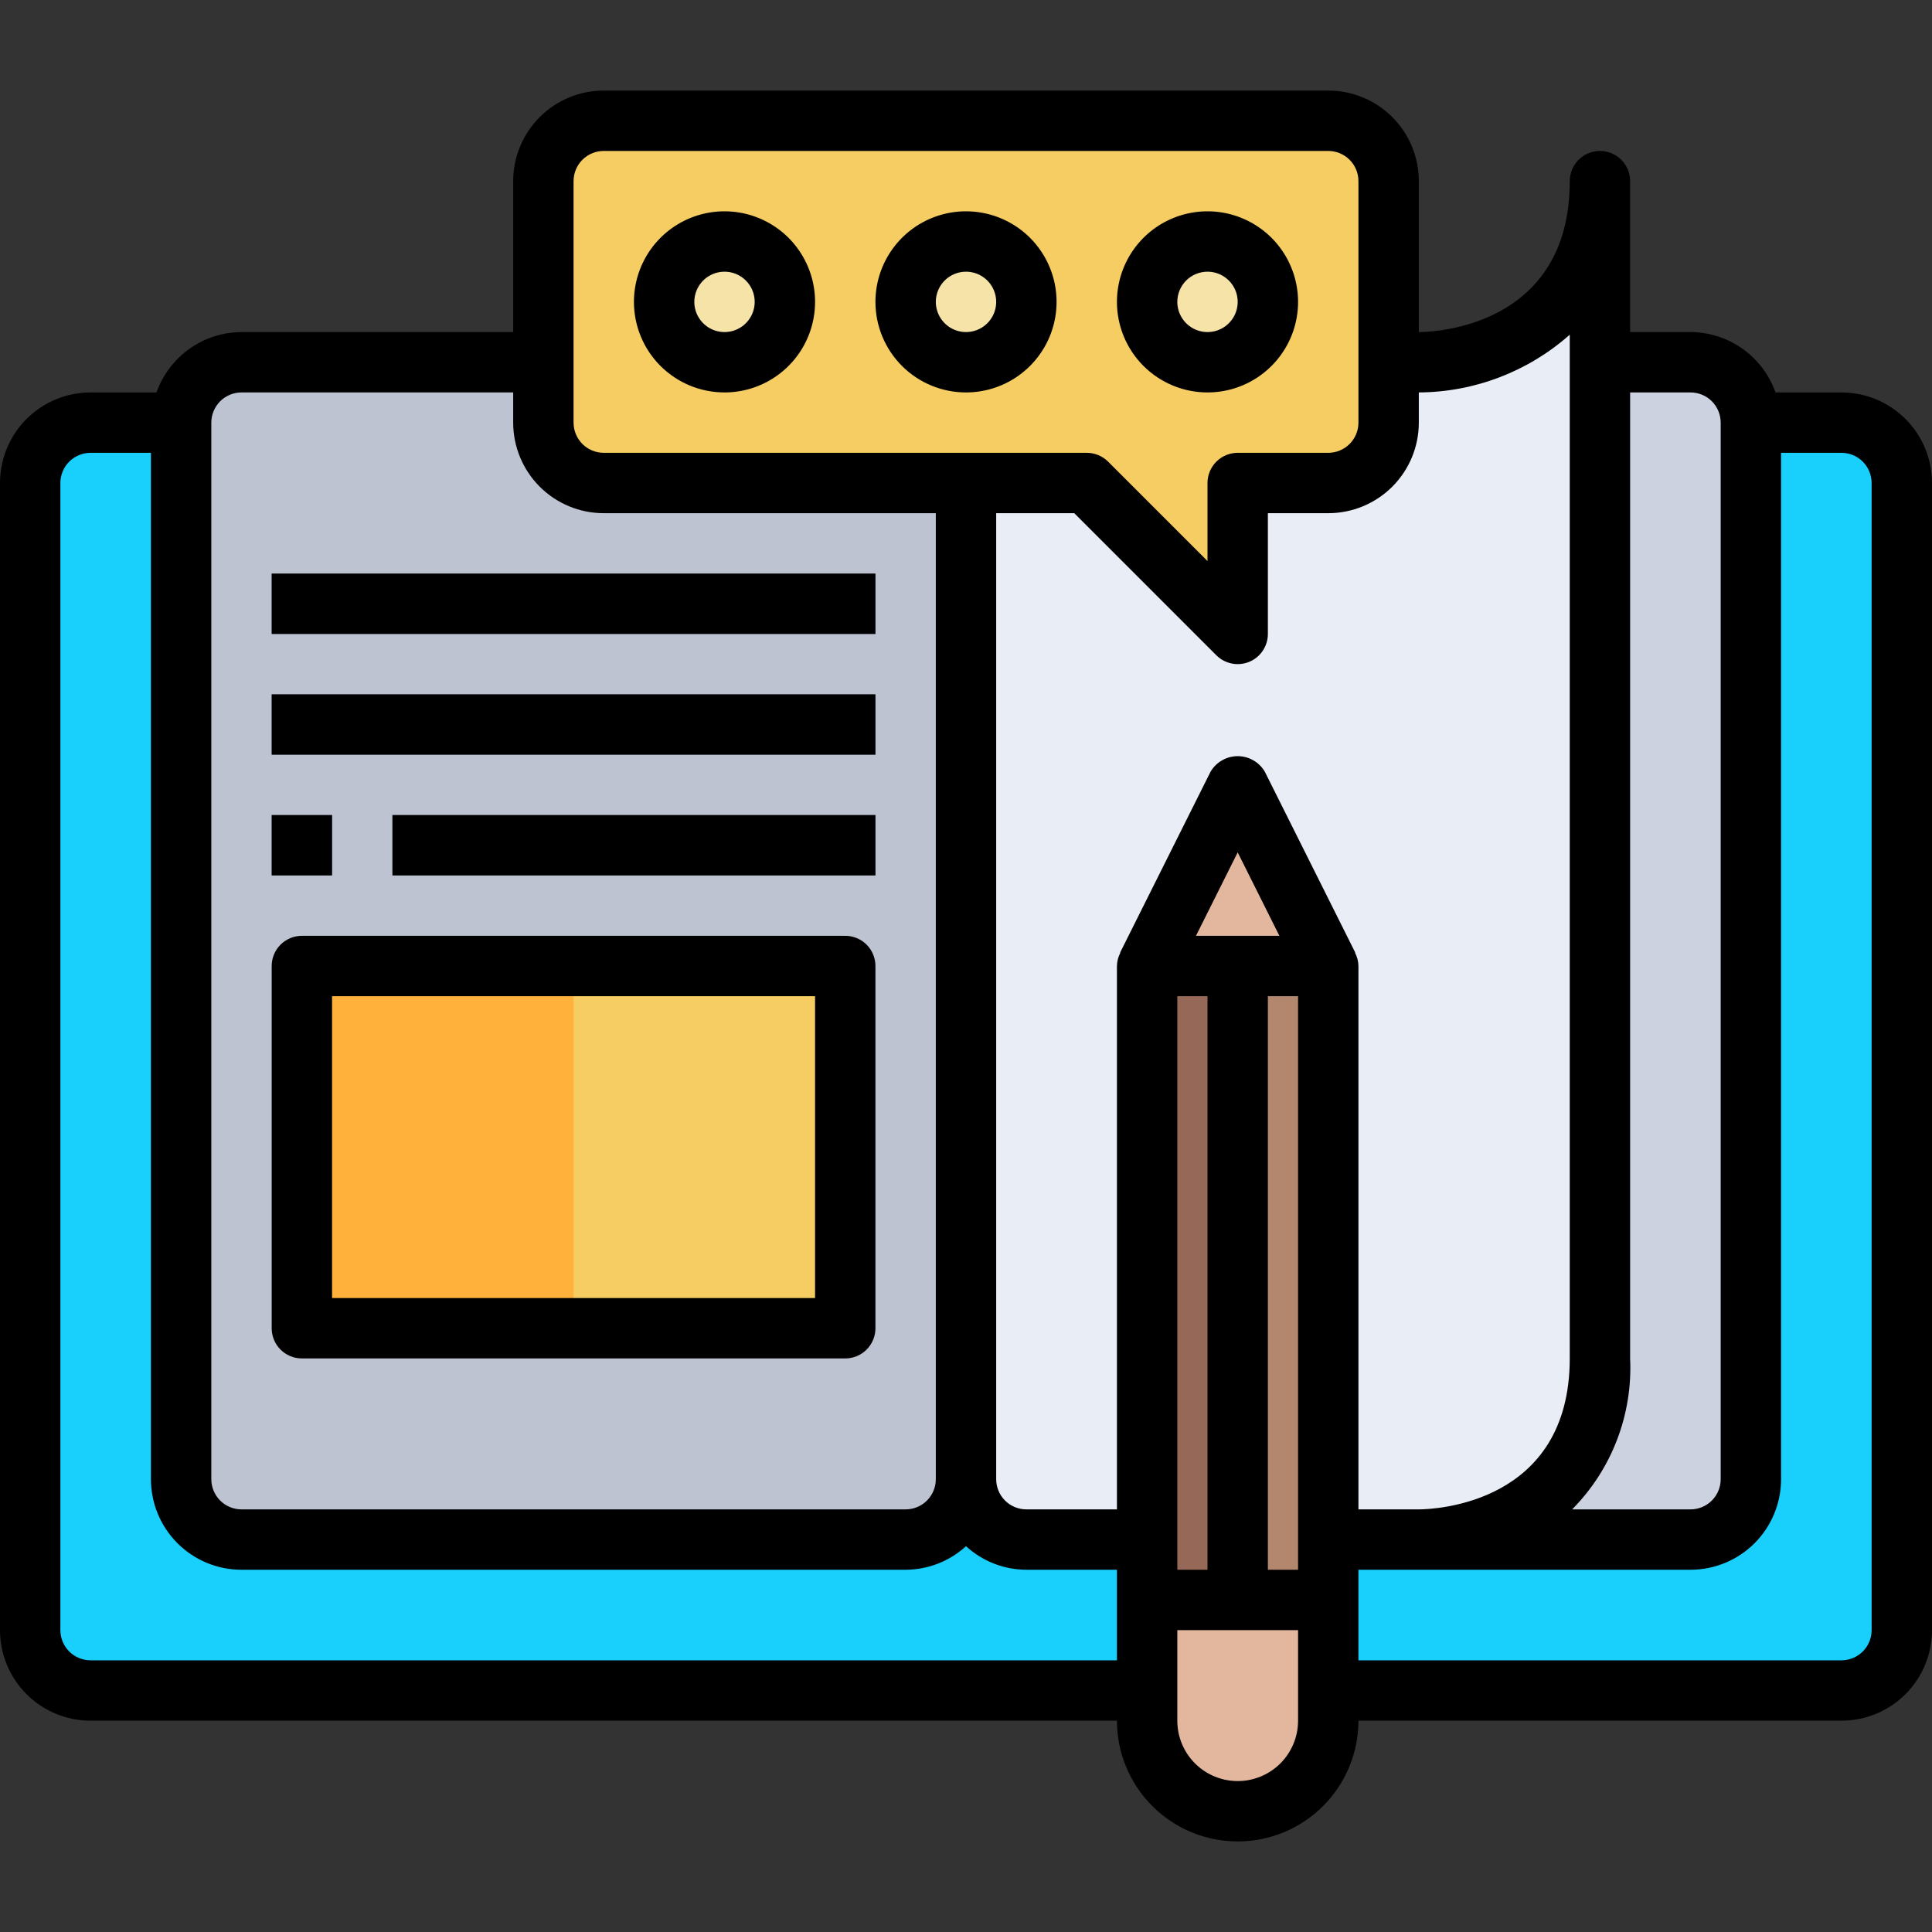 <svg width="80" height="80" viewBox="0 0 80 80" fill="none" xmlns="http://www.w3.org/2000/svg">
<rect x="0" y="0" width="80" height="80" fill="#333333" stroke="none"/>
<g clip-path="url(#clip0_415_1923)">
<path d="M47.5 66.25V70H3.75C3.088 69.998 2.453 69.734 1.984 69.266C1.516 68.797 1.252 68.162 1.25 67.5V20C1.252 19.338 1.516 18.703 1.984 18.234C2.453 17.766 3.088 17.502 3.75 17.5H7.5V61.25C7.502 61.912 7.766 62.547 8.234 63.016C8.703 63.484 9.338 63.748 10 63.75H37.5C38.162 63.748 38.797 63.484 39.266 63.016C39.734 62.547 39.998 61.912 40 61.25C40.002 61.912 40.266 62.547 40.734 63.016C41.203 63.484 41.838 63.748 42.5 63.75H47.5V66.25ZM78.75 20V67.5C78.748 68.162 78.484 68.797 78.016 69.266C77.547 69.734 76.912 69.998 76.25 70H55V63.75H70C70.662 63.748 71.297 63.484 71.766 63.016C72.234 62.547 72.498 61.912 72.5 61.25V17.5H76.25C76.912 17.502 77.547 17.766 78.016 18.234C78.484 18.703 78.748 19.338 78.75 20Z" fill="#19CFFC"/>
<path d="M51.25 40V66.25H47.5V40H51.25Z" fill="#966857"/>
<path d="M55 66.25H51.25V40H55V63.75V66.25Z" fill="#B2876D"/>
<path d="M55 70V71.25C55 72.245 54.605 73.198 53.902 73.902C53.198 74.605 52.245 75 51.25 75C50.255 75 49.302 74.605 48.598 73.902C47.895 73.198 47.5 72.245 47.5 71.25V66.25H55V70ZM51.25 32.5L55 40H47.5L51.25 32.5Z" fill="#E3B79D"/>
<path d="M30 15C31.381 15 32.5 13.881 32.5 12.5C32.5 11.119 31.381 10 30 10C28.619 10 27.5 11.119 27.5 12.5C27.5 13.881 28.619 15 30 15Z" fill="#F5E3A7"/>
<path d="M40 15C41.381 15 42.5 13.881 42.5 12.5C42.5 11.119 41.381 10 40 10C38.619 10 37.5 11.119 37.5 12.5C37.5 13.881 38.619 15 40 15Z" fill="#F5E3A7"/>
<path d="M50 15C51.381 15 52.5 13.881 52.5 12.5C52.5 11.119 51.381 10 50 10C48.619 10 47.5 11.119 47.5 12.5C47.5 13.881 48.619 15 50 15Z" fill="#F5E3A7"/>
<path d="M57.5 15V17.5C57.498 18.162 57.234 18.797 56.766 19.266C56.297 19.734 55.662 19.998 55 20H51.25V26.25L45 20H25C24.338 19.998 23.703 19.734 23.234 19.266C22.766 18.797 22.502 18.162 22.5 17.5V7.5C22.502 6.838 22.766 6.203 23.234 5.734C23.703 5.266 24.338 5.002 25 5H55C55.662 5.002 56.297 5.266 56.766 5.734C57.234 6.203 57.498 6.838 57.5 7.5V15ZM52.5 12.5C52.5 12.005 52.353 11.522 52.079 11.111C51.804 10.7 51.413 10.38 50.957 10.19C50.5 10.001 49.997 9.952 49.512 10.048C49.027 10.145 48.582 10.383 48.232 10.732C47.883 11.082 47.645 11.527 47.548 12.012C47.452 12.497 47.501 13 47.69 13.457C47.88 13.914 48.2 14.304 48.611 14.579C49.022 14.853 49.505 15 50 15C50.662 14.998 51.297 14.734 51.766 14.266C52.234 13.797 52.498 13.162 52.5 12.5ZM42.5 12.5C42.5 12.005 42.353 11.522 42.079 11.111C41.804 10.7 41.413 10.38 40.957 10.19C40.5 10.001 39.997 9.952 39.512 10.048C39.027 10.145 38.582 10.383 38.232 10.732C37.883 11.082 37.645 11.527 37.548 12.012C37.452 12.497 37.501 13 37.69 13.457C37.88 13.914 38.2 14.304 38.611 14.579C39.022 14.853 39.505 15 40 15C40.662 14.998 41.297 14.734 41.766 14.266C42.234 13.797 42.498 13.162 42.5 12.5ZM32.5 12.5C32.5 12.005 32.353 11.522 32.079 11.111C31.804 10.7 31.413 10.38 30.957 10.19C30.5 10.001 29.997 9.952 29.512 10.048C29.027 10.145 28.582 10.383 28.232 10.732C27.883 11.082 27.645 11.527 27.548 12.012C27.452 12.497 27.501 13 27.69 13.457C27.88 13.914 28.2 14.304 28.611 14.579C29.022 14.853 29.506 15 30 15C30.662 14.998 31.297 14.734 31.766 14.266C32.234 13.797 32.498 13.162 32.5 12.5ZM12.5 40H35V55H12.5V40Z" fill="#F5CD62"/>
<path d="M12.5 40H23.75V55H12.5V40Z" fill="#FFB13B"/>
<path d="M40 20V61.25C39.998 61.912 39.734 62.547 39.266 63.016C38.797 63.484 38.162 63.748 37.5 63.75H10C9.338 63.748 8.703 63.484 8.234 63.016C7.766 62.547 7.502 61.912 7.5 61.25V17.5C7.502 16.838 7.766 16.203 8.234 15.734C8.703 15.266 9.338 15.002 10 15H22.5V17.5C22.502 18.162 22.766 18.797 23.234 19.266C23.703 19.734 24.338 19.998 25 20H40ZM35 55V40H12.5V55H35Z" fill="#BEC3D2"/>
<path d="M72.5 17.5V61.25C72.498 61.912 72.234 62.547 71.766 63.016C71.297 63.484 70.662 63.748 70 63.75H58.75C58.75 63.75 66.25 63.75 66.25 56.25V15H70C70.662 15.002 71.297 15.266 71.766 15.734C72.234 16.203 72.498 16.838 72.5 17.5Z" fill="#CDD2E1"/>
<path d="M66.25 15V56.25C66.25 63.75 58.75 63.75 58.75 63.75H55V40L51.25 32.5L47.5 40V63.75H42.5C41.838 63.748 41.203 63.484 40.734 63.016C40.266 62.547 40.002 61.912 40 61.25V20H45L51.25 26.25V20H55C55.662 19.998 56.297 19.734 56.766 19.266C57.234 18.797 57.498 18.162 57.5 17.5V15H58.75C58.75 15 66.25 15 66.25 7.5V15Z" fill="#E9EDF5"/>
<path d="M11.25 33.75H13.75V36.25H11.25V33.75ZM16.25 33.75H36.25V36.25H16.25V33.75ZM11.25 28.75H36.25V31.25H11.25V28.75ZM11.25 23.75H36.25V26.25H11.25V23.75Z" fill="#7E8596"/>
<path d="M76.25 16.25H73.52C73.262 15.521 72.786 14.89 72.156 14.443C71.526 13.995 70.773 13.753 70 13.75H67.5V7.5C67.5 7.168 67.368 6.851 67.134 6.616C66.9 6.382 66.582 6.25 66.25 6.25C65.918 6.25 65.6 6.382 65.366 6.616C65.132 6.851 65 7.168 65 7.5C65 13.53 59.385 13.75 58.75 13.75V7.5C58.75 6.505 58.355 5.552 57.652 4.848C56.948 4.145 55.995 3.75 55 3.75H25C24.005 3.75 23.052 4.145 22.348 4.848C21.645 5.552 21.25 6.505 21.25 7.5V13.75H10C9.227 13.753 8.474 13.995 7.844 14.443C7.214 14.89 6.738 15.521 6.48 16.25H3.75C2.755 16.25 1.802 16.645 1.098 17.348C0.395 18.052 0 19.005 0 20L0 67.5C0 68.495 0.395 69.448 1.098 70.152C1.802 70.855 2.755 71.25 3.75 71.25H46.25C46.25 72.576 46.777 73.848 47.715 74.785C48.652 75.723 49.924 76.25 51.25 76.25C52.576 76.25 53.848 75.723 54.785 74.785C55.723 73.848 56.25 72.576 56.25 71.25H76.25C77.245 71.25 78.198 70.855 78.902 70.152C79.605 69.448 80 68.495 80 67.5V20C80 19.005 79.605 18.052 78.902 17.348C78.198 16.645 77.245 16.25 76.25 16.25ZM67.5 56.25V16.25H70C70.332 16.25 70.65 16.382 70.884 16.616C71.118 16.851 71.25 17.169 71.25 17.5V61.25C71.25 61.581 71.118 61.9 70.884 62.134C70.65 62.368 70.332 62.5 70 62.5H65.099C65.91 61.681 66.542 60.703 66.955 59.627C67.368 58.551 67.554 57.401 67.5 56.25ZM65 13.859V56.25C65 62.28 59.385 62.5 58.75 62.5H56.25V40C56.247 39.807 56.197 39.617 56.106 39.446H56.119L52.369 31.946C52.253 31.753 52.089 31.592 51.893 31.481C51.697 31.369 51.475 31.311 51.25 31.311C51.025 31.311 50.803 31.369 50.607 31.481C50.411 31.592 50.247 31.753 50.131 31.946L46.381 39.446H46.394C46.303 39.617 46.253 39.807 46.25 40V62.5H42.5C42.169 62.5 41.85 62.368 41.616 62.134C41.382 61.9 41.25 61.581 41.25 61.25V21.25H44.483L50.366 27.134C50.601 27.368 50.919 27.5 51.25 27.5C51.414 27.5 51.577 27.468 51.729 27.405C51.957 27.31 52.152 27.15 52.289 26.945C52.427 26.739 52.5 26.497 52.5 26.25V21.25H55C55.995 21.25 56.948 20.855 57.652 20.152C58.355 19.448 58.75 18.495 58.75 17.5V16.25C61.054 16.237 63.276 15.387 65 13.859ZM49.523 38.75L51.25 35.295L52.977 38.75H49.523ZM48.75 41.25H50V65H48.75V41.25ZM52.5 41.25H53.75V65H52.5V41.25ZM23.75 7.5C23.75 7.168 23.882 6.851 24.116 6.616C24.351 6.382 24.669 6.25 25 6.25H55C55.331 6.25 55.65 6.382 55.884 6.616C56.118 6.851 56.25 7.168 56.25 7.5V17.5C56.25 17.831 56.118 18.149 55.884 18.384C55.65 18.618 55.331 18.75 55 18.75H51.25C50.919 18.75 50.6 18.882 50.366 19.116C50.132 19.351 50 19.669 50 20V23.233L45.884 19.116C45.649 18.882 45.331 18.75 45 18.75H25C24.669 18.75 24.351 18.618 24.116 18.384C23.882 18.149 23.75 17.831 23.75 17.5V7.5ZM8.75 17.5C8.75 17.169 8.882 16.851 9.116 16.616C9.351 16.382 9.668 16.25 10 16.25H21.25V17.5C21.25 18.495 21.645 19.448 22.348 20.152C23.052 20.855 24.005 21.25 25 21.25H38.75V61.25C38.75 61.581 38.618 61.9 38.384 62.134C38.15 62.368 37.831 62.5 37.5 62.5H10C9.668 62.5 9.351 62.368 9.116 62.134C8.882 61.9 8.75 61.581 8.75 61.25V17.5ZM3.75 68.75C3.418 68.75 3.101 68.618 2.866 68.384C2.632 68.15 2.5 67.832 2.5 67.5V20C2.5 19.669 2.632 19.351 2.866 19.116C3.101 18.882 3.418 18.75 3.75 18.75H6.25V61.25C6.25 62.245 6.645 63.198 7.348 63.902C8.052 64.605 9.005 65 10 65H37.5C38.425 64.997 39.317 64.649 40 64.025C40.683 64.649 41.575 64.997 42.5 65H46.25V68.75H3.75ZM51.25 73.75C50.587 73.75 49.951 73.487 49.482 73.018C49.013 72.549 48.75 71.913 48.75 71.25V67.5H53.75V71.25C53.75 71.913 53.487 72.549 53.018 73.018C52.549 73.487 51.913 73.75 51.25 73.75ZM77.5 67.5C77.5 67.832 77.368 68.15 77.134 68.384C76.9 68.618 76.582 68.75 76.25 68.75H56.25V65H70C70.995 65 71.948 64.605 72.652 63.902C73.355 63.198 73.75 62.245 73.75 61.25V18.75H76.25C76.582 18.75 76.9 18.882 77.134 19.116C77.368 19.351 77.5 19.669 77.5 20V67.5Z" fill="black"/>
<path d="M12.5 56.25H35C35.331 56.25 35.65 56.118 35.884 55.884C36.118 55.65 36.25 55.331 36.25 55V40C36.25 39.669 36.118 39.35 35.884 39.116C35.65 38.882 35.331 38.75 35 38.75H12.5C12.168 38.75 11.851 38.882 11.616 39.116C11.382 39.35 11.25 39.669 11.25 40V55C11.25 55.331 11.382 55.65 11.616 55.884C11.851 56.118 12.168 56.25 12.5 56.25ZM13.75 41.25H33.75V53.75H13.75V41.25ZM11.25 33.75H13.75V36.25H11.25V33.75ZM16.25 33.75H36.25V36.25H16.25V33.75ZM11.25 28.75H36.25V31.25H11.25V28.75ZM11.25 23.75H36.25V26.25H11.25V23.75ZM30 16.25C30.742 16.25 31.467 16.03 32.083 15.618C32.7 15.206 33.181 14.62 33.465 13.935C33.748 13.25 33.823 12.496 33.678 11.768C33.533 11.041 33.176 10.373 32.652 9.848C32.127 9.324 31.459 8.967 30.732 8.822C30.004 8.677 29.25 8.752 28.565 9.035C27.88 9.319 27.294 9.8 26.882 10.417C26.47 11.033 26.25 11.758 26.25 12.5C26.25 13.495 26.645 14.448 27.348 15.152C28.052 15.855 29.005 16.25 30 16.25ZM30 11.25C30.247 11.25 30.489 11.323 30.695 11.461C30.9 11.598 31.06 11.793 31.155 12.022C31.25 12.25 31.274 12.501 31.226 12.744C31.178 12.986 31.059 13.209 30.884 13.384C30.709 13.559 30.486 13.678 30.244 13.726C30.001 13.774 29.75 13.749 29.522 13.655C29.293 13.56 29.098 13.4 28.961 13.194C28.823 12.989 28.75 12.747 28.75 12.5C28.75 12.168 28.882 11.851 29.116 11.616C29.351 11.382 29.669 11.25 30 11.25ZM40 16.25C40.742 16.25 41.467 16.03 42.083 15.618C42.7 15.206 43.181 14.62 43.465 13.935C43.748 13.25 43.823 12.496 43.678 11.768C43.533 11.041 43.176 10.373 42.652 9.848C42.127 9.324 41.459 8.967 40.732 8.822C40.004 8.677 39.25 8.752 38.565 9.035C37.88 9.319 37.294 9.8 36.882 10.417C36.47 11.033 36.25 11.758 36.25 12.5C36.25 13.495 36.645 14.448 37.348 15.152C38.052 15.855 39.005 16.25 40 16.25ZM40 11.25C40.247 11.25 40.489 11.323 40.694 11.461C40.9 11.598 41.06 11.793 41.155 12.022C41.249 12.25 41.274 12.501 41.226 12.744C41.178 12.986 41.059 13.209 40.884 13.384C40.709 13.559 40.486 13.678 40.244 13.726C40.001 13.774 39.75 13.749 39.522 13.655C39.293 13.56 39.098 13.4 38.961 13.194C38.823 12.989 38.75 12.747 38.75 12.5C38.75 12.168 38.882 11.851 39.116 11.616C39.35 11.382 39.669 11.25 40 11.25ZM50 16.25C50.742 16.25 51.467 16.03 52.083 15.618C52.7 15.206 53.181 14.62 53.465 13.935C53.748 13.25 53.823 12.496 53.678 11.768C53.533 11.041 53.176 10.373 52.652 9.848C52.127 9.324 51.459 8.967 50.732 8.822C50.004 8.677 49.25 8.752 48.565 9.035C47.88 9.319 47.294 9.8 46.882 10.417C46.47 11.033 46.25 11.758 46.25 12.5C46.25 13.495 46.645 14.448 47.348 15.152C48.052 15.855 49.005 16.25 50 16.25ZM50 11.25C50.247 11.25 50.489 11.323 50.694 11.461C50.9 11.598 51.06 11.793 51.155 12.022C51.249 12.25 51.274 12.501 51.226 12.744C51.178 12.986 51.059 13.209 50.884 13.384C50.709 13.559 50.486 13.678 50.244 13.726C50.001 13.774 49.75 13.749 49.522 13.655C49.293 13.56 49.098 13.4 48.961 13.194C48.823 12.989 48.75 12.747 48.75 12.5C48.75 12.168 48.882 11.851 49.116 11.616C49.35 11.382 49.669 11.25 50 11.25Z" fill="black"/>
</g>
<defs>
<clipPath id="clip0_415_1923">
<rect width="80" height="80" fill="white"/>
</clipPath>
</defs>
</svg>
